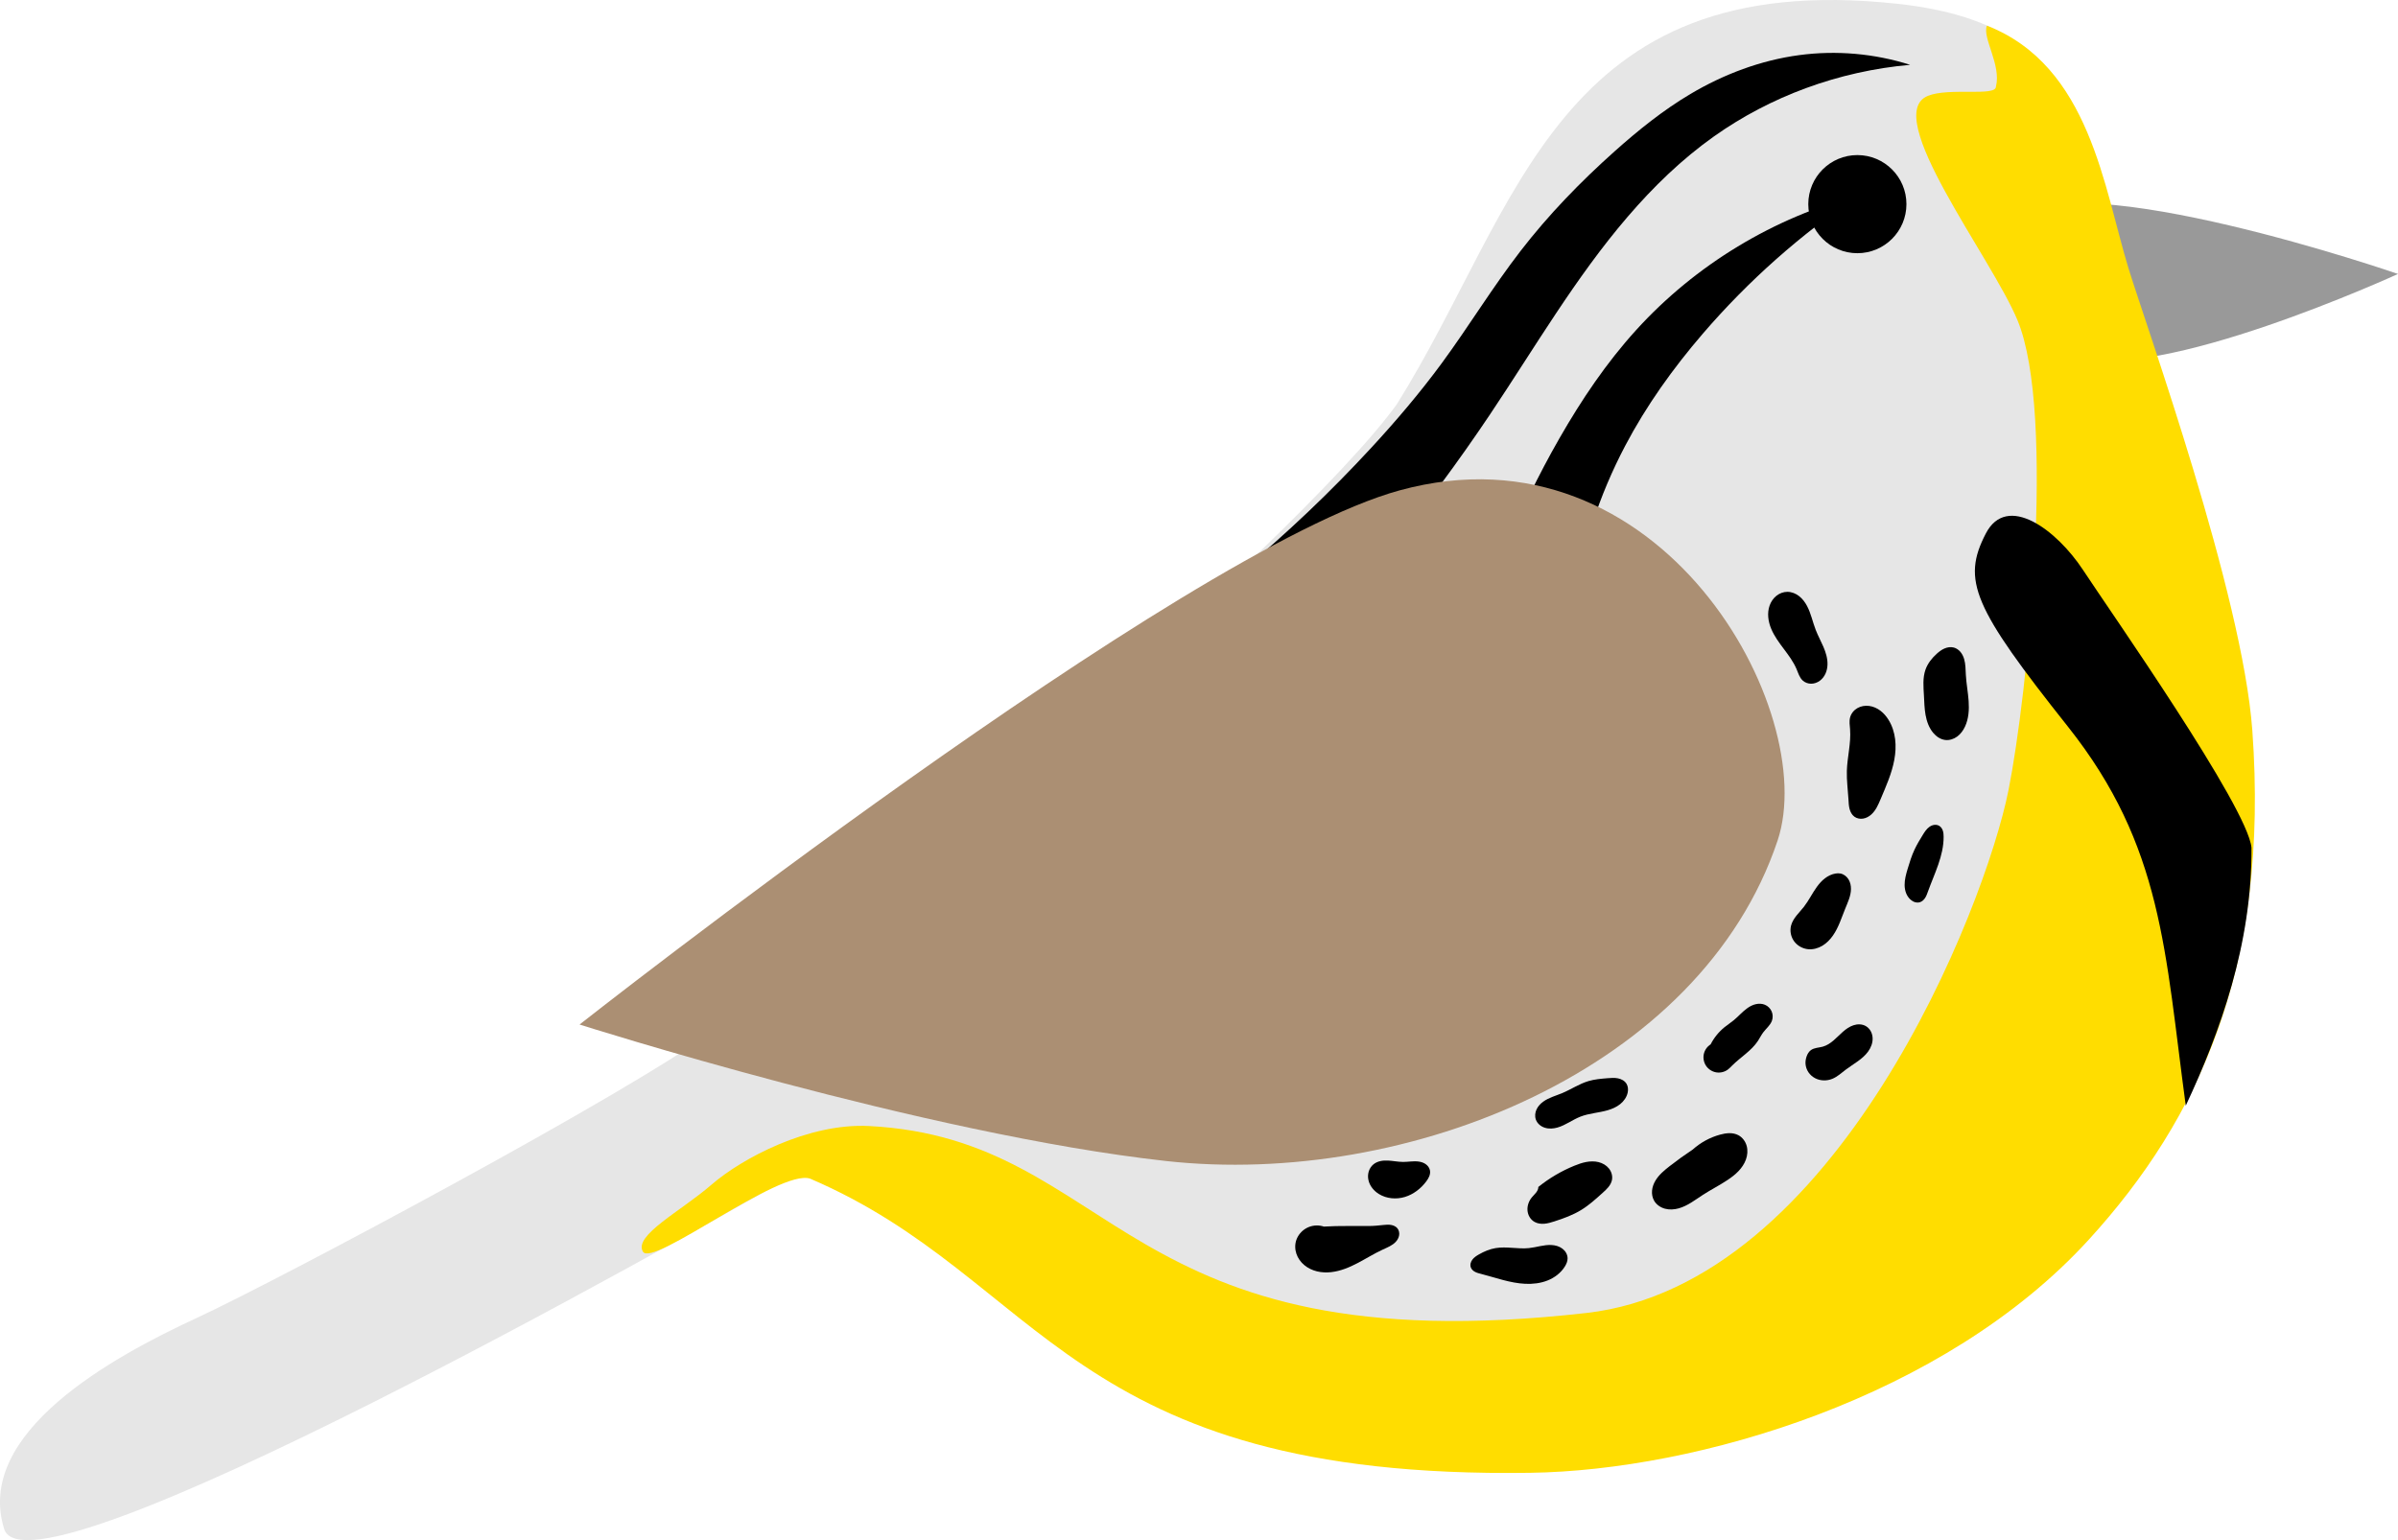 <?xml version="1.0" encoding="UTF-8"?>
<svg version="1.1" viewBox="0 0 378.69 243.29" xmlns="http://www.w3.org/2000/svg">
<g transform="translate(67.204 -333.58)" stroke-width="0">
<path d="m250.76 368.12c10.055-8.768 60.728 8.736 60.728 8.736s-38.431 17.61-50.973 12.911-19.81-12.879-9.755-21.647z" fill="#999"/>
<path d="m273.22 398.86c6.862 24.895-3.362 34.555-2.317 50.453 1.756 26.719 2.856 50.536-25.238 79.13s-88.915 31.976-126.23 15.57c-37.312-16.406-48.884-31.832-62.93-23.863-14.047 7.969-119.09 67.618-123.05 54.961-4.744-15.198 17.12-27.188 30.288-33.281 13.169-6.094 69.356-36.094 81.647-45.469s91.743-76.407 107.98-98.907c19.457-31.054 25.14-69.091 79.013-63.282 33.68 3.631 30.07 25.678 40.824 64.688z" fill="#e6e6e6"/>
<path d="m241.34 435.87c0.411 0.11 0.775 0.366 1.048 0.691 0.274 0.325 0.461 0.717 0.582 1.125 0.242 0.815 0.223 1.681 0.273 2.529 0.08 1.373 0.344 2.729 0.439 4.101 0.095 1.372 9e-3 2.794-0.571 4.04-0.284 0.61-0.691 1.174-1.234 1.573-0.542 0.399-1.228 0.623-1.897 0.542-0.752-0.091-1.42-0.555-1.904-1.138-0.658-0.793-1.015-1.798-1.197-2.812-0.182-1.014-0.201-2.049-0.258-3.077-0.075-1.377-0.212-2.801 0.252-4.099 0.342-0.958 0.993-1.782 1.745-2.467 0.373-0.34 0.779-0.654 1.243-0.855 0.463-0.201 0.991-0.283 1.479-0.152"/>
<path d="m215.06 427.07c0.671-1.8e-4 1.326 0.268 1.854 0.681 0.528 0.413 0.937 0.964 1.25 1.557 0.627 1.186 0.883 2.529 1.369 3.779 0.353 0.909 0.827 1.766 1.211 2.662 0.384 0.896 0.68 1.853 0.648 2.828-0.016 0.487-0.115 0.974-0.318 1.418-0.202 0.444-0.509 0.843-0.903 1.13-0.394 0.287-0.875 0.459-1.363 0.459-0.487 6e-5 -0.978-0.177-1.335-0.509-0.247-0.229-0.425-0.523-0.568-0.828-0.143-0.305-0.253-0.624-0.383-0.935-0.975-2.325-3.039-4.062-4.014-6.388-0.488-1.163-0.678-2.499-0.257-3.688 0.211-0.594 0.574-1.139 1.065-1.533 0.491-0.395 1.113-0.634 1.744-0.634"/>
<path d="m224.96 448.82c-0.048-0.636-0.16-1.285 0-1.903 0.161-0.622 0.599-1.159 1.157-1.479 0.558-0.32 1.226-0.428 1.863-0.342 0.637 0.085 1.242 0.358 1.757 0.744 0.514 0.386 0.94 0.882 1.281 1.427 0.58 0.926 0.922 1.991 1.056 3.075s0.067 2.188-0.131 3.262c-0.395 2.149-1.297 4.165-2.148 6.178-0.378 0.893-0.769 1.822-1.492 2.468-0.361 0.323-0.804 0.565-1.282 0.644-0.478 0.079-0.993-0.016-1.383-0.304-0.4-0.294-0.642-0.761-0.765-1.242-0.123-0.481-0.139-0.981-0.168-1.476-0.088-1.51-0.301-3.017-0.255-4.53 0.067-2.183 0.672-4.345 0.509-6.523"/>
<path d="m235.15 467.76c0.368-0.784 0.819-1.527 1.273-2.265 0.293-0.477 0.6-0.965 1.055-1.291 0.227-0.163 0.49-0.282 0.768-0.318 0.277-0.037 0.57 0.013 0.807 0.16 0.274 0.17 0.459 0.458 0.558 0.765 0.099 0.307 0.119 0.633 0.12 0.956 0.016 3.003-1.441 5.782-2.46 8.607-0.126 0.348-0.247 0.703-0.443 1.017-0.196 0.315-0.477 0.591-0.83 0.704-0.246 0.079-0.516 0.074-0.765 4e-3 -0.249-0.07-0.478-0.201-0.677-0.367-0.335-0.278-0.587-0.651-0.747-1.056s-0.231-0.842-0.238-1.278c-0.013-0.871 0.227-1.724 0.475-2.559 0.311-1.046 0.639-2.092 1.103-3.08"/>
<path d="m217.67 476.82c0.768-0.983 1.307-2.126 2.039-3.136 0.366-0.505 0.782-0.979 1.278-1.358 0.495-0.379 1.073-0.662 1.689-0.76 0.253-0.04 0.512-0.049 0.763 0 0.527 0.102 0.986 0.46 1.27 0.916 0.283 0.456 0.4 1.003 0.393 1.539-0.014 1.074-0.494 2.077-0.899 3.071-0.59 1.449-1.048 2.975-1.941 4.26-0.446 0.642-1.002 1.218-1.673 1.62-0.671 0.402-1.461 0.624-2.24 0.553-0.867-0.08-1.697-0.535-2.216-1.235-0.519-0.7-0.713-1.635-0.499-2.479 0.149-0.59 0.481-1.118 0.859-1.595 0.377-0.477 0.803-0.915 1.177-1.394"/>
<path d="m220.64 498.92c0.64-0.177 1.207-0.556 1.712-0.987 0.505-0.431 0.961-0.917 1.46-1.355 0.499-0.438 1.052-0.834 1.683-1.04 0.316-0.103 0.649-0.157 0.98-0.142 0.332 0.015 0.662 0.1 0.952 0.263 0.332 0.186 0.605 0.471 0.79 0.804 0.185 0.332 0.284 0.71 0.301 1.091 0.034 0.76-0.258 1.51-0.703 2.128-0.89 1.235-2.315 1.944-3.528 2.863-0.685 0.519-1.327 1.122-2.121 1.45-0.872 0.36-1.905 0.342-2.739-0.1-0.417-0.221-0.781-0.543-1.045-0.934-0.264-0.391-0.426-0.851-0.458-1.322-0.027-0.398 0.038-0.801 0.17-1.178 0.135-0.385 0.349-0.756 0.679-0.997 0.264-0.192 0.585-0.29 0.905-0.355 0.32-0.065 0.646-0.102 0.961-0.189"/>
<path d="m202.94 498.55c0.534-1.047 1.291-1.98 2.206-2.718 0.469-0.378 0.977-0.704 1.442-1.087 0.75-0.617 1.381-1.376 2.178-1.931 0.398-0.278 0.839-0.503 1.313-0.61 0.473-0.107 0.982-0.091 1.43 0.095 0.471 0.195 0.86 0.579 1.063 1.046 0.203 0.467 0.218 1.013 0.04 1.491-0.132 0.356-0.363 0.666-0.611 0.953-0.248 0.287-0.518 0.556-0.746 0.859-0.321 0.427-0.555 0.913-0.848 1.359-1.035 1.575-2.74 2.562-4.072 3.896-0.219 0.219-0.43 0.45-0.679 0.634-0.52 0.386-1.201 0.549-1.839 0.441-0.639-0.108-1.228-0.486-1.592-1.021-0.365-0.535-0.5-1.222-0.367-1.856s0.534-1.207 1.084-1.55"/>
<path d="m179.49 506.26c1.408-0.588 2.694-1.468 4.157-1.903 0.962-0.286 1.97-0.369 2.969-0.453 0.56-0.047 1.129-0.093 1.681 0.017 0.276 0.055 0.545 0.151 0.784 0.298 0.239 0.147 0.449 0.348 0.589 0.591 0.234 0.404 0.266 0.902 0.17 1.359-0.152 0.723-0.606 1.36-1.181 1.823-0.575 0.463-1.267 0.763-1.976 0.969-1.418 0.413-2.933 0.474-4.308 1.012-1.248 0.488-2.336 1.353-3.625 1.72-0.644 0.183-1.342 0.234-1.981 0.035-0.32-0.099-0.622-0.261-0.873-0.482-0.251-0.222-0.451-0.504-0.562-0.82-0.181-0.516-0.118-1.1 0.113-1.596 0.231-0.496 0.617-0.908 1.06-1.228 0.887-0.641 1.974-0.921 2.983-1.343"/>
<path d="m200.11 515.17c1.233-1.107 2.728-1.921 4.327-2.356 0.476-0.129 0.964-0.226 1.456-0.229 0.493-4e-3 0.993 0.089 1.428 0.32 0.647 0.344 1.114 0.984 1.309 1.69 0.194 0.706 0.128 1.471-0.121 2.16-0.249 0.689-0.674 1.306-1.181 1.835-0.507 0.529-1.094 0.975-1.704 1.382-1.264 0.844-2.627 1.53-3.902 2.355-1.232 0.797-2.414 1.74-3.827 2.134-0.707 0.197-1.466 0.246-2.174 0.053-0.708-0.192-1.359-0.641-1.719-1.281-0.267-0.474-0.364-1.035-0.316-1.577 0.049-0.542 0.238-1.066 0.512-1.536 0.547-0.941 1.406-1.654 2.264-2.323 1.183-0.921 2.4-1.798 3.648-2.627v-9e-5"/>
<path d="m175.73 521.08c1.718-1.386 3.64-2.519 5.684-3.352 0.605-0.247 1.225-0.468 1.867-0.589 0.642-0.121 1.311-0.141 1.946 0.015 0.635 0.155 1.235 0.494 1.645 1.003 0.41 0.509 0.613 1.196 0.481 1.836-0.084 0.409-0.297 0.782-0.559 1.107-0.262 0.325-0.573 0.606-0.883 0.886-1.077 0.974-2.157 1.958-3.393 2.718-1.313 0.807-2.774 1.341-4.242 1.812-0.513 0.165-1.034 0.323-1.571 0.372-0.537 0.049-1.098-0.018-1.568-0.281-0.325-0.182-0.598-0.453-0.79-0.773-0.192-0.319-0.303-0.685-0.331-1.057-0.057-0.743 0.223-1.492 0.697-2.066 0.209-0.253 0.454-0.476 0.656-0.734 0.202-0.259 0.362-0.568 0.362-0.896v-1.1e-4"/>
<path d="m149.71 517.49c0.313-0.249 0.691-0.409 1.082-0.495 0.391-0.086 0.794-0.101 1.194-0.082 0.799 0.038 1.59 0.211 2.39 0.215 0.817 3e-3 1.637-0.171 2.446-0.061 0.405 0.055 0.806 0.184 1.137 0.423s0.588 0.595 0.659 0.997c0.054 0.308-2e-3 0.627-0.117 0.918-0.116 0.29-0.289 0.554-0.476 0.804-0.847 1.132-2.021 2.043-3.374 2.452-1.354 0.408-2.887 0.282-4.091-0.459-0.797-0.49-1.445-1.264-1.655-2.175-0.105-0.456-0.098-0.939 0.038-1.387 0.136-0.448 0.402-0.857 0.768-1.149"/>
<path d="m141.85 527.34c1.243-0.076 2.488-0.091 3.733-0.091h3.393c0.777 0 1.551-0.082 2.324-0.165 0.386-0.042 0.779-0.068 1.162-4e-3 0.383 0.064 0.764 0.23 1.01 0.531 0.25 0.305 0.336 0.727 0.271 1.116-0.065 0.389-0.27 0.746-0.54 1.034-0.54 0.576-1.304 0.872-2.021 1.202-1.359 0.625-2.628 1.427-3.952 2.122-1.324 0.695-2.73 1.29-4.217 1.454-0.743 0.082-1.502 0.053-2.229-0.122-0.727-0.176-1.422-0.501-1.998-0.977-0.577-0.476-1.032-1.105-1.268-1.815-0.236-0.71-0.247-1.498 6e-3 -2.202 0.068-0.189 0.154-0.37 0.255-0.544 0.395-0.678 1.029-1.214 1.763-1.492 0.734-0.278 1.564-0.295 2.309-0.048v4e-5"/>
<path d="m168.98 530.74c1.732-0.293 3.512 0.181 5.26 0 1.204-0.124 2.382-0.558 3.59-0.487 0.604 0.036 1.213 0.206 1.696 0.571 0.241 0.182 0.448 0.412 0.594 0.677 0.146 0.265 0.229 0.566 0.228 0.869-1e-3 0.452-0.187 0.884-0.424 1.268-0.627 1.017-1.629 1.775-2.739 2.216-1.11 0.442-2.324 0.581-3.518 0.526-2.387-0.11-4.664-0.969-6.978-1.565-0.318-0.082-0.641-0.16-0.934-0.31s-0.557-0.381-0.678-0.687c-0.082-0.207-0.093-0.439-0.046-0.657 0.046-0.218 0.148-0.422 0.281-0.6 0.267-0.357 0.651-0.606 1.038-0.826 0.819-0.466 1.701-0.84 2.63-0.997"/>
<path d="m246.57 337.63c16.286 6.359 18.472 25.709 22.389 38.437 2.806 9.116 17.956 51.322 19.522 72.887 2.7 37.168-8.322 61.269-25.812 80.438-22.804 24.992-61.87 36.461-88.219 36.844-73.191 1.064-76.764-30.632-113.72-46.469-4.801-1.602-24.906 14.095-26.406 11.531-1.5-2.563 6.012-6.397 10.812-10.562 4.801-4.165 15.318-9.778 24.906-9.281 39.395 2.043 39.254 37.939 113.28 29.531 39.544-4.491 62.928-63.946 66.656-82.594 2.991-14.962 7.574-59.42 1.408-74.253-4.145-9.971-21.594-32.382-14.147-35.415 3.348-1.363 10.752 0.144 10.752-1.458 0.877-3.45-2.196-7.725-1.425-9.635z" fill="#fd0"/>
<path d="m277.97 508.24c-3.301-24.351-3.594-40.952-18.596-59.857-15.002-18.904-16.81-23.13-12.981-30.522 3.339-6.447 11.174-0.618 15.375 5.79 4.201 6.408 25.982 37.427 26.582 43.836 0.088 15.262-4.962 29.133-10.38 40.754z"/>
<path d="m168.14 398.98c7.046-10.514 13.435-21.533 21.676-31.139 4.058-4.731 8.563-9.107 13.647-12.712 4.472-3.171 9.373-5.731 14.518-7.624 5.294-1.948 10.847-3.191 16.466-3.685-5.632-1.789-11.661-2.317-17.518-1.533-6.068 0.811-11.914 3.014-17.178 6.138-4.316 2.561-8.245 5.728-11.989 9.07-5.385 4.808-10.431 10.014-14.841 15.729-4.404 5.706-8.154 11.888-12.421 17.698-3.463 4.715-7.262 9.177-11.232 13.475-6.374 6.901-13.197 13.389-20.41 19.407l23.182-3.068c5.702-6.996 11.077-14.258 16.102-21.755"/>
<path d="m226.41 364.39c-9.189 6.149-17.537 13.552-24.741 21.939-4.675 5.443-8.878 11.314-12.22 17.663-2.061 3.915-3.789 8.005-5.161 12.212l-9.911-4.52c1.463-3.016 3.03-5.982 4.697-8.89 3.472-6.06 7.394-11.891 12.087-17.063 9.36-10.315 21.77-17.828 35.249-21.341"/>
<path d="m24.323 495.42s95.255-75 129.49-84.375c41.28-11.303 66.51 34.974 59.699 55.313-12.118 36.185-58.382 54.844-96.572 50.625-38.19-4.219-92.621-21.563-92.621-21.563z" fill="#ab8f73"/>
<path transform="matrix(-1 0 0 1 -43.892 -85.422)" d="m-262.25 451.25c0 4.28-3.47 7.75-7.75 7.75s-7.75-3.47-7.75-7.75 3.47-7.75 7.75-7.75 7.75 3.47 7.75 7.75z"/>
</g>
</svg>

